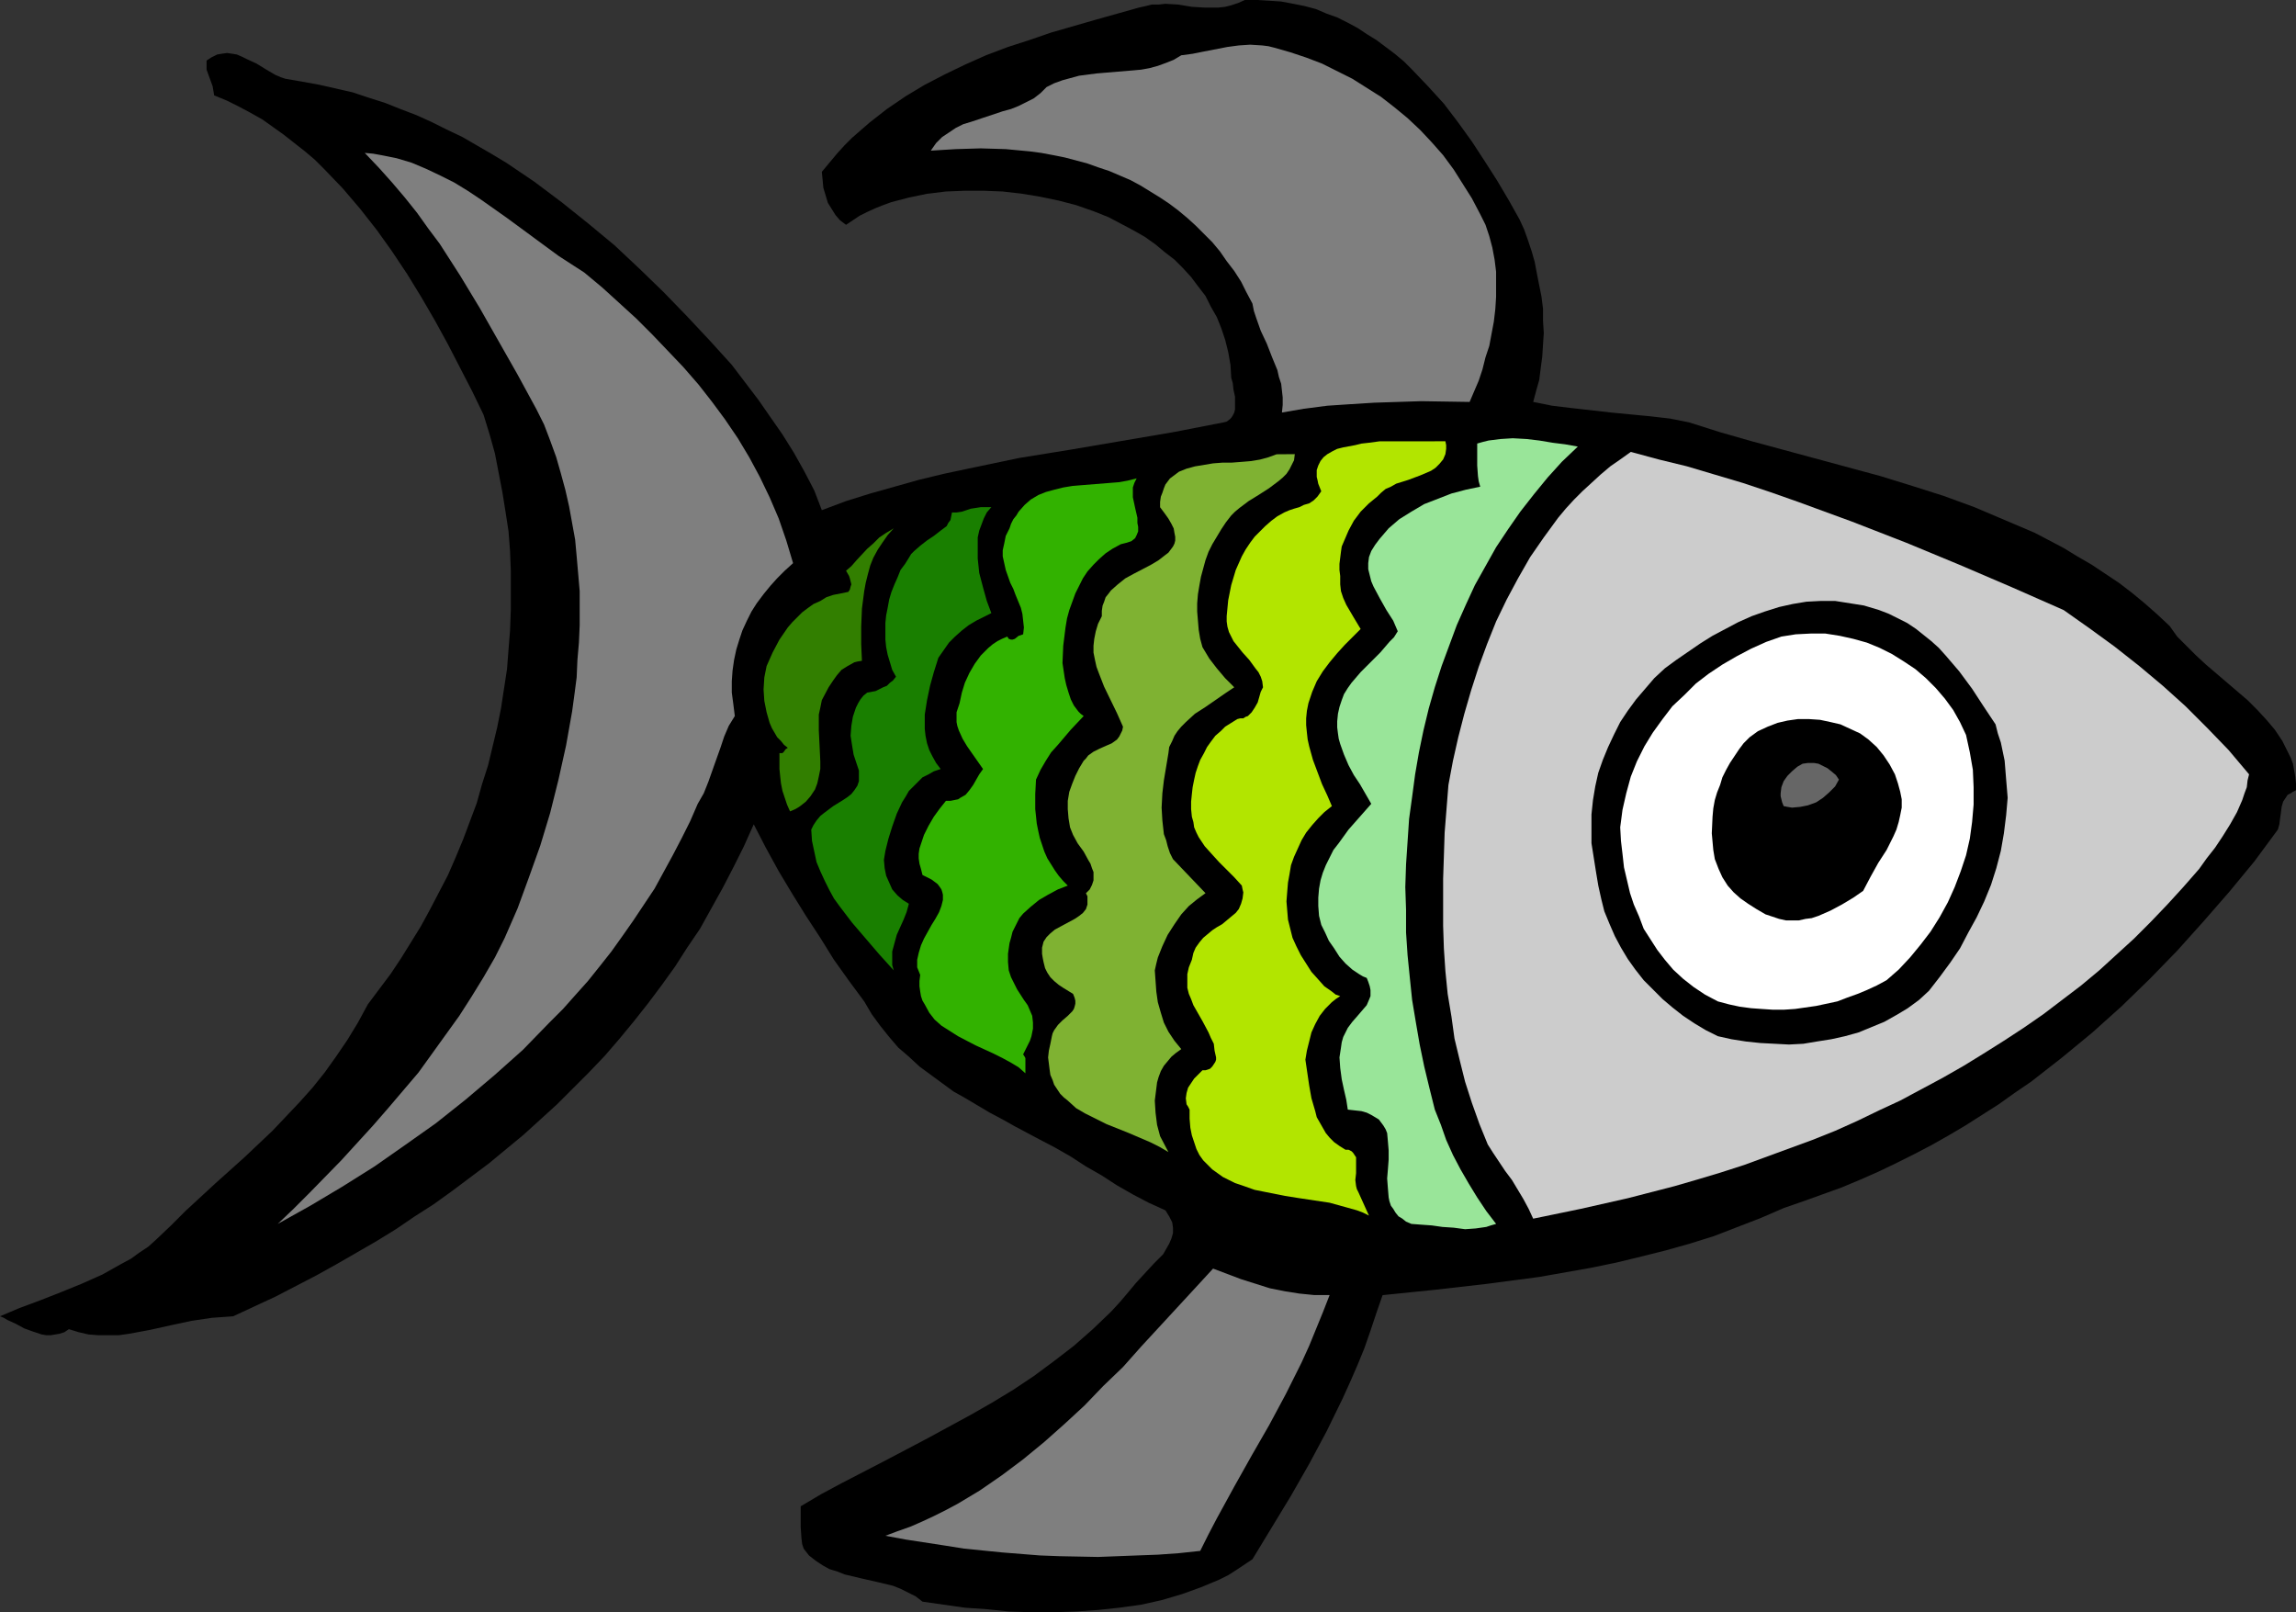 <?xml version="1.0" encoding="UTF-8" standalone="no"?>
<svg
   version="1.0"
   width="129.724mm"
   height="91.079mm"
   id="svg15"
   sodipodi:docname="Fish 064.wmf"
   xmlns:inkscape="http://www.inkscape.org/namespaces/inkscape"
   xmlns:sodipodi="http://sodipodi.sourceforge.net/DTD/sodipodi-0.dtd"
   xmlns="http://www.w3.org/2000/svg"
   xmlns:svg="http://www.w3.org/2000/svg">
  <rect width="100%" height="100%" fill="#333333" stroke="none"/>
  <sodipodi:namedview
     id="namedview15"
     pagecolor="#ffffff"
     bordercolor="#000000"
     borderopacity="0.25"
     inkscape:showpageshadow="2"
     inkscape:pageopacity="0.0"
     inkscape:pagecheckerboard="0"
     inkscape:deskcolor="#d1d1d1"
     inkscape:document-units="mm" />
  <defs
     id="defs1">
    <pattern
       id="WMFhbasepattern"
       patternUnits="userSpaceOnUse"
       width="6"
       height="6"
       x="0"
       y="0" />
  </defs>
  <path
     style="fill:#000000;fill-opacity:1;fill-rule:evenodd;stroke:none"
     d="m 324.492,46.868 0.97,2.101 0.808,2.263 0.808,2.424 0.646,2.263 0.485,2.586 0.485,2.424 0.485,2.424 0.323,2.586 v 2.586 l 0.162,2.586 -0.162,2.424 -0.162,2.586 -0.323,2.424 -0.323,2.586 -0.646,2.263 -0.646,2.424 4.04,0.808 4.04,0.485 8.565,0.97 8.403,0.808 4.202,0.485 4.04,0.808 6.626,2.101 6.787,1.939 13.736,3.717 13.736,3.717 6.787,2.101 6.626,2.101 6.626,2.424 6.464,2.747 6.464,2.747 3.07,1.616 3.07,1.616 2.909,1.778 3.07,1.778 2.909,1.939 2.909,1.939 2.747,2.101 2.747,2.263 2.747,2.424 2.586,2.424 1.616,2.263 1.939,1.939 2.101,2.101 2.101,1.939 8.888,7.596 2.101,2.101 1.939,2.101 1.778,2.101 1.616,2.424 1.131,2.263 0.646,1.293 0.485,1.293 0.485,2.747 0.162,1.455 v 1.455 l -0.646,0.323 -0.485,0.323 -0.646,0.323 -0.323,0.485 -0.646,0.97 -0.323,1.131 -0.162,1.293 -0.162,1.131 -0.162,1.293 -0.323,1.131 -5.01,6.788 -5.333,6.465 -5.494,6.303 -5.656,6.303 -5.818,5.98 -5.979,5.818 -6.302,5.656 -6.464,5.333 -6.626,5.172 -3.555,2.424 -3.394,2.424 -7.11,4.525 -3.555,2.101 -3.717,2.101 -3.717,1.939 -3.878,1.939 -3.717,1.778 -4.04,1.778 -3.878,1.616 -4.04,1.455 -4.04,1.455 -4.202,1.455 -4.848,2.101 -5.01,1.939 -5.01,1.939 -5.171,1.616 -5.171,1.455 -5.171,1.293 -5.333,1.293 -5.494,1.131 -5.494,0.97 -5.494,0.97 -10.989,1.455 -11.312,1.293 -11.15,1.131 -1.293,3.717 -1.293,3.879 -1.293,3.717 -1.454,3.555 -1.616,3.717 -1.616,3.555 -3.394,6.949 -3.717,6.949 -3.878,6.788 -8.242,13.575 -3.394,2.263 -1.778,1.131 -1.939,0.97 -1.939,0.808 -1.939,0.808 -4.04,1.455 -4.363,1.293 -4.363,0.97 -4.686,0.646 -4.525,0.485 -4.686,0.323 -4.848,0.162 h -4.686 l -4.848,-0.162 -4.686,-0.485 -4.686,-0.323 -4.525,-0.646 -4.525,-0.646 -1.454,-1.131 -1.616,-0.808 -1.616,-0.808 -1.616,-0.646 -3.394,-0.808 -3.555,-0.808 -3.394,-0.808 -1.616,-0.646 -1.616,-0.485 -1.454,-0.808 -1.454,-0.97 -1.454,-1.131 -1.131,-1.455 -0.323,-0.97 -0.162,-1.293 -0.162,-2.424 v -2.424 -1.939 l 4.363,-2.586 4.525,-2.424 9.05,-4.687 9.211,-4.848 9.211,-5.01 4.525,-2.586 4.525,-2.747 4.363,-2.909 4.363,-3.232 4.202,-3.232 4.04,-3.555 3.878,-3.717 1.939,-2.101 1.778,-2.101 0.808,-0.97 0.808,-0.97 1.939,-2.101 1.939,-2.101 1.939,-1.939 0.646,-1.131 0.646,-1.131 0.485,-1.131 0.323,-1.131 v -1.131 l -0.162,-1.131 -0.646,-1.293 -0.808,-1.293 -3.555,-1.616 -3.394,-1.778 -3.394,-1.939 -3.232,-2.101 -3.394,-1.939 -3.232,-2.101 -3.394,-1.939 -3.394,-1.778 -5.171,-2.747 -2.586,-1.455 -2.747,-1.455 -5.171,-3.071 -2.586,-1.455 -2.424,-1.778 -2.424,-1.778 -2.424,-1.778 -2.262,-2.101 -2.262,-1.939 -1.939,-2.263 -1.939,-2.424 -1.778,-2.424 -1.616,-2.747 -3.232,-4.364 -3.232,-4.525 -2.909,-4.687 -3.07,-4.687 -2.909,-4.687 -2.909,-4.848 -2.747,-5.01 -2.586,-5.01 -2.101,4.687 -2.262,4.525 -2.262,4.364 -2.424,4.364 -2.424,4.364 -2.747,4.04 -2.586,4.04 -2.909,4.04 -2.909,3.879 -3.07,3.879 -3.07,3.717 -3.07,3.555 -3.394,3.555 -3.394,3.394 -3.394,3.394 -3.555,3.232 -3.555,3.232 -3.717,3.071 -3.717,3.071 -3.878,2.909 -3.878,2.909 -4.04,2.909 -4.04,2.586 -4.04,2.747 -4.202,2.586 -4.202,2.424 -4.202,2.424 -4.363,2.424 -8.726,4.525 -9.05,4.202 -2.262,0.162 -2.262,0.162 -4.363,0.646 -4.525,0.97 -4.363,0.97 -4.363,0.808 -2.262,0.323 h -2.101 -2.262 l -2.101,-0.162 -2.101,-0.485 -2.101,-0.646 -0.97,0.646 -0.97,0.323 -0.97,0.162 -0.97,0.162 H 9.858 L 8.888,284.923 6.949,284.276 5.171,283.63 3.394,282.66 1.616,281.852 0.808,281.367 0,281.044 l 4.202,-1.778 4.363,-1.616 4.525,-1.778 4.363,-1.778 4.363,-1.939 4.04,-2.263 2.101,-1.131 1.778,-1.293 1.939,-1.293 1.616,-1.455 3.232,-3.071 3.07,-3.071 6.302,-5.818 6.302,-5.656 5.979,-5.656 2.909,-3.071 2.909,-3.071 2.747,-3.071 2.586,-3.232 2.424,-3.394 2.424,-3.555 2.262,-3.717 2.101,-3.879 2.424,-3.232 2.424,-3.232 2.262,-3.394 2.101,-3.394 2.101,-3.394 1.939,-3.555 1.939,-3.717 1.939,-3.717 1.616,-3.717 1.616,-3.879 1.454,-3.879 1.454,-3.879 1.131,-4.04 1.293,-4.04 0.97,-4.04 0.97,-4.04 0.808,-4.04 0.646,-4.202 0.646,-4.202 0.323,-4.202 0.323,-4.04 0.162,-4.364 v -4.202 -4.202 l -0.162,-4.202 -0.323,-4.202 -0.646,-4.202 -0.646,-4.04 -0.808,-4.202 -0.808,-4.202 -1.131,-4.04 -1.293,-4.202 -2.424,-5.01 L 98.253,78.544 95.667,73.534 92.92,68.524 90.011,63.514 86.941,58.504 83.709,53.655 80.477,49.13 76.922,44.605 73.205,40.241 69.326,36.201 67.226,34.1 65.125,32.322 62.862,30.545 60.6,28.767 58.338,27.151 56.075,25.535 53.49,24.08 51.066,22.787 48.48,21.494 45.733,20.363 45.571,19.393 45.41,18.424 44.763,16.646 44.117,14.868 V 14.06 12.929 l 0.97,-0.646 1.293,-0.646 0.97,-0.162 1.131,-0.162 1.131,0.162 0.97,0.162 1.131,0.485 0.97,0.485 2.101,0.97 2.101,1.293 1.939,1.131 1.131,0.485 0.97,0.323 3.717,0.646 3.555,0.646 3.555,0.808 3.555,0.808 3.394,1.131 3.555,1.131 3.232,1.293 3.394,1.293 3.232,1.455 3.232,1.616 3.394,1.616 3.07,1.778 3.07,1.778 3.232,1.939 5.979,4.04 5.818,4.364 5.656,4.525 5.656,4.687 5.333,5.01 5.171,5.01 5.01,5.172 4.848,5.172 4.686,5.172 5.656,7.434 2.586,3.717 2.586,3.717 2.424,3.879 2.262,4.04 2.101,4.04 1.616,4.202 5.171,-1.939 5.171,-1.616 5.171,-1.455 5.171,-1.455 5.333,-1.293 5.333,-1.131 10.827,-2.263 10.989,-1.778 21.816,-3.717 10.827,-2.101 0.646,-0.162 0.646,-0.485 0.323,-0.323 0.323,-0.485 0.323,-0.646 0.162,-0.646 v -1.293 -1.455 l -0.323,-1.455 -0.162,-1.455 -0.323,-1.131 -0.162,-2.747 -0.485,-2.747 -0.646,-2.586 -0.808,-2.424 -0.97,-2.424 -1.293,-2.263 -1.131,-2.263 -1.616,-2.101 -1.454,-1.939 -1.778,-1.939 -1.778,-1.778 -2.101,-1.616 -1.939,-1.616 -2.262,-1.616 -2.262,-1.293 -2.424,-1.293 -3.07,-1.616 -3.232,-1.293 -3.717,-1.293 -3.717,-0.97 -3.878,-0.808 -3.878,-0.646 -4.202,-0.485 -4.04,-0.162 h -4.04 l -4.04,0.162 -4.04,0.485 -3.878,0.808 -3.717,0.97 -1.778,0.646 -1.616,0.646 -1.778,0.808 -1.616,0.808 -1.454,0.97 -1.454,0.97 -1.293,-0.97 -0.97,-1.131 -0.808,-1.293 -0.808,-1.293 -0.485,-1.616 -0.485,-1.616 -0.162,-1.778 -0.162,-1.616 1.616,-1.939 1.616,-1.939 1.616,-1.778 1.616,-1.616 3.717,-3.232 3.717,-2.909 4.04,-2.747 4.04,-2.424 4.363,-2.263 4.363,-2.101 4.363,-1.939 4.686,-1.778 4.525,-1.455 4.686,-1.616 9.534,-2.747 9.211,-2.586 1.454,-0.323 1.293,-0.323 h 1.454 l 1.454,-0.162 2.747,0.162 2.909,0.485 2.747,0.162 h 2.909 L 261.63,1.455 262.923,1.131 264.377,0.646 265.832,0 h 2.747 l 2.586,0.162 2.424,0.162 2.586,0.485 2.424,0.485 2.424,0.646 2.262,0.97 2.262,0.808 2.262,1.131 2.101,1.131 1.939,1.293 2.101,1.293 1.939,1.455 1.939,1.455 1.939,1.616 1.778,1.778 3.394,3.555 3.394,3.717 3.07,4.04 2.909,4.04 2.747,4.202 2.586,4.04 2.586,4.364 z"
     id="path1" />
  <path
     style="fill:#7f7f7f;fill-opacity:1;fill-rule:evenodd;stroke:none"
     d="m 316.089,45.736 1.131,2.263 0.808,2.424 0.646,2.424 0.485,2.586 0.323,2.586 v 2.586 2.747 l -0.162,2.586 -0.323,2.747 -0.485,2.586 -0.485,2.586 -0.808,2.424 -0.646,2.586 -0.808,2.424 -0.97,2.263 -0.97,2.263 -10.342,-0.162 -10.019,0.323 -5.171,0.323 -4.848,0.323 -5.01,0.646 -4.686,0.808 0.162,-1.616 v -1.616 l -0.162,-1.455 -0.162,-1.455 -0.485,-1.455 -0.323,-1.455 -1.131,-2.747 -1.131,-2.909 -1.293,-2.747 -0.97,-2.747 -0.485,-1.455 -0.323,-1.616 -1.293,-2.424 -1.131,-2.263 -1.454,-2.263 -1.616,-2.101 -1.454,-2.101 -1.616,-1.939 -1.778,-1.778 -1.778,-1.778 -1.778,-1.616 -1.939,-1.616 -1.939,-1.455 -1.939,-1.293 -2.101,-1.293 -2.101,-1.293 -2.101,-1.131 -2.262,-0.97 -2.262,-0.97 -2.424,-0.808 -2.262,-0.808 -2.424,-0.646 -2.424,-0.646 -2.424,-0.485 -2.586,-0.485 -2.424,-0.323 -5.171,-0.485 -5.333,-0.162 -5.333,0.162 -5.333,0.323 1.131,-1.616 1.293,-1.293 1.454,-0.97 1.454,-0.97 1.616,-0.808 1.616,-0.485 3.394,-1.131 3.394,-1.131 1.778,-0.485 1.616,-0.646 1.616,-0.808 1.616,-0.808 1.454,-1.131 1.293,-1.293 1.616,-0.808 1.778,-0.646 1.778,-0.485 1.778,-0.485 3.717,-0.485 3.878,-0.323 3.878,-0.323 1.778,-0.162 1.778,-0.323 1.778,-0.485 1.778,-0.646 1.616,-0.646 1.616,-0.97 2.424,-0.323 2.424,-0.485 5.01,-0.97 2.424,-0.323 2.424,-0.162 2.586,0.162 1.293,0.162 1.293,0.323 3.394,0.97 3.394,1.131 3.394,1.293 3.232,1.616 3.232,1.616 3.07,1.939 3.07,1.939 2.909,2.263 2.747,2.263 2.747,2.586 2.424,2.586 2.424,2.747 2.262,3.071 1.939,3.071 1.939,3.071 z"
     id="path2" />
  <path
     style="fill:#7f7f7f;fill-opacity:1;fill-rule:evenodd;stroke:none"
     d="m 124.755,58.18 3.878,3.232 3.555,3.232 3.717,3.394 3.394,3.394 3.394,3.555 3.232,3.394 3.232,3.717 2.909,3.717 2.747,3.717 2.747,4.04 2.424,4.04 2.262,4.202 2.101,4.364 1.939,4.525 1.616,4.687 1.454,4.848 -1.778,1.616 -1.616,1.616 -1.454,1.616 -1.454,1.778 -1.454,1.939 -1.131,1.778 -0.97,1.939 -0.97,2.101 -0.646,1.939 -0.646,2.101 -0.485,2.263 -0.323,2.263 -0.162,2.263 v 2.424 l 0.323,2.424 0.323,2.586 -1.293,2.101 -0.97,2.263 -0.808,2.424 -0.808,2.263 -1.778,5.01 -0.97,2.424 -1.293,2.263 -1.616,3.717 -1.778,3.555 -1.939,3.717 -1.939,3.555 -1.939,3.555 -2.262,3.394 -2.262,3.394 -2.262,3.232 -2.424,3.394 -2.424,3.071 -2.586,3.232 -2.747,3.071 -2.586,2.909 -2.909,2.909 -5.656,5.818 -5.979,5.333 -6.302,5.333 -6.302,5.01 -6.626,4.687 -6.464,4.525 -6.949,4.364 -6.787,4.04 -6.949,3.879 3.394,-3.232 3.394,-3.394 6.787,-6.949 3.394,-3.717 3.394,-3.717 3.232,-3.717 6.464,-7.596 2.909,-4.04 2.909,-4.04 2.909,-4.04 2.586,-4.04 2.586,-4.202 2.424,-4.202 2.101,-4.202 2.747,-6.303 2.424,-6.626 2.424,-6.788 2.101,-6.949 1.778,-7.111 1.616,-7.273 1.293,-7.273 0.485,-3.555 0.485,-3.717 0.162,-3.717 0.323,-3.717 0.162,-3.717 v -3.717 -3.555 l -0.323,-3.717 -0.323,-3.717 -0.323,-3.555 -0.646,-3.555 -0.646,-3.555 -0.808,-3.555 -0.97,-3.555 -0.97,-3.394 -1.293,-3.555 -1.293,-3.394 -1.616,-3.232 -4.04,-7.434 -4.04,-7.111 -4.04,-7.111 -4.202,-6.949 -4.363,-6.788 -2.424,-3.232 -2.424,-3.394 -2.586,-3.232 -2.747,-3.232 -2.747,-3.071 -3.07,-3.232 1.778,0.162 1.778,0.323 3.232,0.646 3.232,0.97 3.07,1.293 3.07,1.455 2.909,1.455 2.909,1.778 2.909,1.939 5.494,3.879 5.494,4.04 5.494,4.04 2.747,1.778 z"
     id="path3" />
  <path
     style="fill:#99e599;fill-opacity:1;fill-rule:evenodd;stroke:none"
     d="m 336.936,95.351 -3.394,3.232 -3.07,3.394 -2.909,3.555 -2.909,3.717 -2.586,3.717 -2.586,3.879 -2.262,4.04 -2.262,4.04 -1.939,4.202 -1.939,4.364 -1.616,4.364 -1.616,4.364 -1.454,4.525 -1.293,4.525 -1.131,4.687 -0.97,4.687 -0.808,4.687 -0.646,4.848 -0.646,4.687 -0.323,4.848 -0.323,4.848 -0.162,4.848 0.162,4.848 v 4.848 l 0.323,4.848 0.485,4.848 0.485,4.687 0.808,4.848 0.808,4.687 0.97,4.687 1.131,4.687 1.131,4.525 1.293,3.232 1.131,3.232 1.454,3.232 1.616,3.071 1.778,3.071 1.778,2.909 1.939,2.909 2.101,2.747 -1.131,0.323 -0.97,0.323 -1.131,0.162 -1.131,0.162 -2.262,0.162 -2.424,-0.323 -2.424,-0.162 -2.262,-0.323 -2.262,-0.162 -2.101,-0.162 -1.131,-0.485 -0.808,-0.646 -0.808,-0.485 -0.646,-0.808 -0.485,-0.808 -0.485,-0.646 -0.323,-0.97 -0.162,-0.808 -0.162,-1.939 -0.162,-2.101 0.162,-1.939 0.162,-2.101 v -1.939 l -0.162,-1.939 -0.162,-1.778 -0.323,-0.808 -0.485,-0.808 -0.485,-0.646 -0.485,-0.646 -0.808,-0.485 -0.808,-0.485 -0.97,-0.485 -1.131,-0.323 -1.454,-0.162 -1.454,-0.162 -0.323,-2.101 -0.485,-2.101 -0.485,-2.263 -0.323,-2.424 -0.162,-2.263 0.323,-2.101 0.162,-1.131 0.323,-1.131 0.485,-0.97 0.485,-0.97 0.97,-1.293 1.131,-1.293 0.97,-1.131 0.97,-1.131 0.485,-1.131 0.323,-0.808 v -0.646 -0.646 l -0.162,-0.808 -0.323,-0.97 -0.323,-0.808 -0.808,-0.323 -0.808,-0.485 -1.454,-0.97 -1.454,-1.293 -1.293,-1.455 -1.131,-1.778 -1.131,-1.616 -0.808,-1.778 -0.808,-1.616 -0.485,-1.939 -0.162,-2.101 v -1.778 l 0.162,-1.939 0.323,-1.778 0.485,-1.616 0.646,-1.616 0.808,-1.616 0.808,-1.616 1.131,-1.455 2.101,-2.909 2.424,-2.747 2.424,-2.747 -2.424,-4.202 -1.293,-1.939 -1.131,-2.101 -0.97,-2.263 -0.808,-2.263 -0.323,-1.131 -0.162,-1.131 -0.162,-1.293 v -1.293 l 0.162,-1.616 0.323,-1.455 0.485,-1.455 0.485,-1.293 0.808,-1.293 0.808,-1.131 1.939,-2.263 2.101,-2.101 2.101,-2.101 1.939,-2.263 0.97,-0.97 0.808,-1.293 -0.485,-1.131 -0.485,-1.131 -1.454,-2.263 -1.454,-2.586 -1.293,-2.424 -0.485,-1.131 -0.323,-1.293 -0.323,-1.293 v -1.293 l 0.162,-1.293 0.485,-1.293 0.808,-1.293 0.97,-1.293 0.97,-1.131 0.97,-1.131 1.131,-0.97 1.131,-0.97 2.586,-1.616 2.747,-1.616 2.909,-1.131 2.909,-1.131 3.07,-0.808 3.07,-0.646 -0.323,-1.131 -0.162,-1.131 -0.162,-2.263 v -4.687 l 1.131,-0.323 1.293,-0.323 1.293,-0.162 1.293,-0.162 2.586,-0.162 2.909,0.162 2.747,0.323 2.909,0.485 2.586,0.323 z"
     id="path4" />
  <path
     style="fill:#b2e500;fill-opacity:1;fill-rule:evenodd;stroke:none"
     d="m 308.656,94.22 0.162,0.808 v 0.808 l -0.162,1.131 -0.485,1.131 -0.808,0.97 -0.808,0.808 -0.97,0.646 -1.131,0.485 -1.131,0.485 -2.586,0.97 -2.586,0.808 -1.131,0.646 -1.131,0.485 -0.97,0.808 -0.808,0.808 -1.778,1.455 -1.778,1.778 -1.454,1.939 -1.131,2.101 -0.97,2.263 -0.485,1.131 -0.162,1.131 -0.162,1.293 -0.162,1.293 v 1.293 l 0.162,1.293 v 1.778 l 0.162,1.455 0.485,1.455 0.646,1.455 1.616,2.747 1.454,2.424 -3.394,3.394 -1.616,1.778 -1.616,1.939 -1.454,1.939 -1.293,2.101 -0.97,2.263 -0.808,2.424 -0.323,1.616 -0.162,1.616 v 1.455 l 0.162,1.616 0.162,1.455 0.323,1.455 0.808,2.909 0.97,2.586 0.97,2.586 1.131,2.424 0.485,1.131 0.485,1.131 -1.616,1.293 -1.293,1.293 -1.293,1.455 -1.293,1.616 -0.97,1.616 -0.808,1.778 -0.808,1.778 -0.646,1.778 -0.323,1.939 -0.323,1.778 -0.162,1.939 -0.162,2.101 0.162,1.939 0.162,1.939 0.485,1.939 0.485,1.939 0.808,1.778 0.97,1.939 1.131,1.778 1.131,1.778 1.454,1.616 1.293,1.455 1.616,1.131 0.808,0.646 0.97,0.323 -0.97,0.646 -0.808,0.646 -1.454,1.455 -1.131,1.455 -0.97,1.778 -0.808,1.778 -0.485,1.939 -0.485,1.939 -0.323,1.939 0.808,5.495 0.485,2.747 0.808,2.747 0.323,1.293 0.646,1.131 0.646,1.131 0.646,1.131 0.808,0.97 0.97,0.97 1.131,0.808 1.293,0.808 h 0.646 l 0.646,0.323 0.323,0.323 0.323,0.485 0.323,0.485 v 0.646 1.293 1.455 l -0.162,1.455 0.162,1.293 0.162,0.646 0.323,0.646 2.262,5.01 -1.293,-0.646 -1.293,-0.485 -2.909,-0.808 -2.909,-0.808 -3.232,-0.485 -3.232,-0.485 -3.07,-0.485 -3.232,-0.646 -3.232,-0.646 -2.747,-0.97 -1.454,-0.485 -1.293,-0.646 -1.293,-0.646 -1.131,-0.808 -1.131,-0.808 -0.97,-0.97 -0.97,-0.97 -0.808,-1.131 -0.646,-1.293 -0.485,-1.455 -0.485,-1.455 -0.323,-1.616 -0.162,-1.939 v -1.939 l -0.323,-0.646 -0.323,-0.485 -0.162,-1.293 0.162,-1.131 0.323,-1.131 0.646,-0.97 0.646,-0.97 0.97,-0.97 0.808,-0.808 h 0.646 l 0.485,-0.162 0.485,-0.162 0.485,-0.485 0.323,-0.485 0.323,-0.485 0.162,-0.485 v -0.485 l -0.323,-1.455 -0.162,-1.455 -0.646,-1.293 -0.485,-1.131 -1.293,-2.424 -0.646,-1.131 -0.646,-1.131 -0.646,-1.131 -0.485,-1.293 -0.485,-1.131 -0.323,-1.293 v -1.455 -1.455 l 0.323,-1.455 0.646,-1.616 0.323,-1.455 0.485,-1.131 0.808,-1.131 0.808,-0.97 0.97,-0.808 0.97,-0.808 0.97,-0.646 1.131,-0.646 1.939,-1.616 0.97,-0.808 0.646,-0.808 0.485,-1.131 0.323,-1.131 0.162,-1.293 -0.162,-0.646 -0.162,-0.808 -1.616,-1.778 -1.616,-1.616 -1.616,-1.616 -1.616,-1.778 -1.454,-1.616 -1.293,-1.939 -0.485,-0.97 -0.485,-1.131 -0.162,-1.131 -0.323,-1.131 -0.162,-1.616 v -1.616 l 0.162,-1.616 0.162,-1.455 0.323,-1.616 0.323,-1.455 0.485,-1.455 0.485,-1.293 0.808,-1.455 0.646,-1.293 0.808,-1.131 0.97,-1.293 1.131,-0.97 0.97,-0.97 1.293,-0.808 1.293,-0.808 0.646,-0.162 h 0.646 l 0.485,-0.323 0.485,-0.162 0.808,-0.808 0.646,-0.97 0.646,-1.131 0.323,-1.131 0.323,-1.131 0.485,-0.97 -0.162,-1.293 -0.323,-0.97 -0.485,-0.97 -0.646,-0.808 -1.293,-1.778 -1.454,-1.616 -1.293,-1.616 -0.646,-0.808 -0.485,-0.97 -0.485,-0.97 -0.323,-1.131 -0.162,-1.131 v -1.131 l 0.323,-3.394 0.646,-3.232 0.485,-1.616 0.485,-1.616 0.646,-1.455 0.646,-1.455 0.808,-1.455 0.97,-1.455 0.97,-1.293 1.131,-1.131 1.131,-1.131 1.293,-1.131 1.293,-0.97 1.454,-0.808 1.131,-0.485 0.97,-0.323 1.131,-0.323 0.97,-0.485 1.131,-0.323 0.97,-0.646 0.808,-0.808 0.808,-1.131 -0.323,-0.808 -0.323,-0.808 -0.162,-0.808 -0.162,-0.646 v -1.455 l 0.323,-0.97 0.485,-0.97 0.646,-0.808 0.808,-0.646 1.131,-0.646 0.97,-0.485 1.293,-0.323 2.586,-0.485 1.293,-0.323 1.454,-0.162 2.424,-0.323 z"
     id="path5" />
  <path
     style="fill:#cccccc;fill-opacity:1;fill-rule:evenodd;stroke:none"
     d="m 440.683,130.26 5.494,3.879 5.333,3.879 5.333,4.202 5.01,4.202 4.848,4.364 4.686,4.687 4.525,4.687 4.363,5.172 -0.323,1.293 -0.162,1.455 -0.485,1.293 -0.485,1.455 -1.131,2.586 -1.454,2.586 -1.616,2.586 -1.616,2.424 -1.778,2.263 -1.616,2.263 -3.394,3.879 -3.394,3.717 -3.555,3.717 -3.555,3.555 -3.717,3.394 -3.717,3.394 -3.878,3.232 -4.04,3.071 -4.04,3.071 -4.202,2.909 -4.202,2.747 -4.363,2.747 -4.202,2.586 -4.525,2.586 -9.05,4.848 -4.525,2.101 -4.686,2.263 -4.686,2.101 -4.848,1.939 -4.848,1.778 -4.848,1.778 -4.848,1.778 -5.01,1.616 -4.848,1.455 -5.01,1.455 -5.01,1.293 -5.01,1.293 -10.019,2.263 -10.181,2.101 -0.97,-2.101 -1.131,-2.101 -2.424,-4.04 -1.454,-1.939 -2.586,-3.879 -1.131,-1.778 -1.778,-4.364 -1.616,-4.525 -1.454,-4.525 -1.131,-4.525 -1.131,-4.687 -0.646,-4.687 -0.808,-4.848 -0.485,-4.848 -0.323,-4.848 -0.162,-4.848 v -5.01 -5.01 l 0.162,-4.848 0.162,-5.01 0.808,-10.182 0.97,-5.172 1.131,-5.01 1.293,-5.01 1.454,-5.01 1.616,-5.01 1.778,-4.848 1.939,-4.848 2.262,-4.687 2.424,-4.525 2.586,-4.525 2.909,-4.202 3.07,-4.202 1.616,-1.939 1.778,-1.939 1.778,-1.778 1.939,-1.778 1.939,-1.778 2.101,-1.778 2.101,-1.455 2.262,-1.616 5.979,1.616 5.979,1.455 5.979,1.778 5.979,1.778 5.818,1.939 5.979,2.101 11.474,4.202 11.635,4.525 11.312,4.687 11.312,4.848 z"
     id="path6" />
  <path
     style="fill:#7fb232;fill-opacity:1;fill-rule:evenodd;stroke:none"
     d="m 276.497,96.967 -0.162,1.293 -0.485,0.97 -0.485,0.97 -0.646,0.97 -0.808,0.808 -0.97,0.808 -1.939,1.455 -2.262,1.455 -2.101,1.293 -1.939,1.455 -0.97,0.808 -0.808,0.808 -1.131,1.455 -0.97,1.455 -0.97,1.616 -0.97,1.616 -0.808,1.616 -0.646,1.778 -0.485,1.778 -0.485,1.778 -0.323,1.778 -0.323,1.939 -0.162,1.939 v 1.778 l 0.162,1.939 0.162,1.939 0.323,1.939 0.485,1.778 1.454,2.424 1.616,2.101 1.778,2.101 1.939,1.939 -1.939,1.293 -2.101,1.455 -2.101,1.455 -2.262,1.455 -1.939,1.778 -0.97,0.97 -0.808,0.97 -0.646,0.97 -0.485,1.131 -0.646,1.293 -0.162,1.293 -0.97,5.818 -0.323,2.747 -0.162,3.071 0.162,2.747 0.323,2.909 0.485,1.293 0.323,1.293 0.485,1.455 0.646,1.293 6.949,7.273 -1.778,1.293 -1.778,1.455 -1.616,1.778 -1.454,2.101 -1.454,2.263 -1.131,2.424 -0.97,2.424 -0.323,1.293 -0.323,1.455 0.162,2.263 0.162,2.263 0.323,2.263 0.646,2.263 0.646,2.101 0.97,1.939 1.293,1.939 1.454,1.778 -1.131,0.808 -0.97,0.808 -0.808,0.97 -0.808,0.97 -0.646,1.131 -0.485,1.293 -0.323,1.131 -0.162,1.293 -0.162,1.293 -0.162,1.293 0.162,2.586 0.323,2.586 0.646,2.424 1.778,3.394 -1.939,-1.131 -1.939,-0.97 -2.262,-0.97 -2.262,-0.97 -4.848,-1.939 -2.262,-1.131 -2.262,-1.131 -1.939,-1.131 -1.778,-1.616 -0.808,-0.646 -0.808,-0.808 -0.646,-0.97 -0.646,-0.97 -0.323,-0.97 -0.485,-1.131 -0.162,-1.131 -0.162,-1.293 -0.162,-1.293 0.162,-1.455 0.323,-1.455 0.323,-1.616 0.162,-0.646 0.323,-0.646 0.808,-1.131 0.97,-0.97 1.131,-0.97 0.97,-0.97 0.323,-0.485 0.162,-0.485 0.162,-0.646 v -0.646 l -0.162,-0.646 -0.323,-0.808 -2.101,-1.293 -0.97,-0.646 -0.97,-0.808 -0.808,-0.808 -0.646,-0.97 -0.485,-0.97 -0.323,-1.293 -0.162,-0.808 -0.162,-0.97 v -0.646 -0.646 l 0.162,-0.646 0.162,-0.646 0.646,-0.97 0.808,-0.808 0.97,-0.808 2.101,-1.131 2.101,-1.131 0.97,-0.646 0.808,-0.646 0.646,-0.808 0.323,-0.97 v -0.485 -0.485 -0.808 l -0.323,-0.646 0.808,-0.808 0.485,-0.97 0.323,-0.97 v -0.808 -0.97 l -0.323,-0.808 -0.323,-0.97 -0.485,-0.808 -0.97,-1.778 -1.293,-1.778 -0.97,-1.778 -0.323,-0.808 -0.323,-0.808 -0.323,-1.939 -0.162,-1.939 v -1.778 l 0.323,-1.939 0.646,-1.778 0.646,-1.616 0.808,-1.616 0.97,-1.616 0.485,-0.485 0.485,-0.646 1.131,-0.808 1.293,-0.646 1.454,-0.646 1.131,-0.485 1.131,-0.808 0.485,-0.646 0.323,-0.646 0.323,-0.646 0.162,-0.808 -1.293,-2.909 -2.747,-5.656 -1.131,-2.909 -0.485,-1.293 -0.323,-1.455 -0.323,-1.616 v -1.455 l 0.162,-1.455 0.323,-1.616 0.485,-1.616 0.808,-1.616 v -1.131 l 0.162,-1.131 0.323,-0.808 0.323,-0.97 0.646,-0.808 0.485,-0.646 1.454,-1.293 1.616,-1.293 1.778,-0.97 3.717,-1.939 1.616,-0.97 1.454,-1.131 0.646,-0.485 0.485,-0.646 0.485,-0.646 0.323,-0.646 0.162,-0.646 v -0.808 l -0.162,-0.808 -0.162,-0.97 -0.485,-0.97 -0.646,-1.131 -0.808,-1.131 -0.97,-1.293 v -1.131 l 0.162,-1.131 0.323,-0.808 0.323,-0.97 0.323,-0.808 0.485,-0.646 0.485,-0.646 0.646,-0.485 1.293,-0.97 1.616,-0.646 1.778,-0.485 1.939,-0.323 1.939,-0.323 2.101,-0.162 h 1.939 l 2.101,-0.162 1.939,-0.162 1.939,-0.323 1.778,-0.485 1.778,-0.646 z"
     id="path7" />
  <path
     style="fill:#32b200;fill-opacity:1;fill-rule:evenodd;stroke:none"
     d="m 242.723,102.139 -0.485,0.97 -0.323,0.97 v 1.131 0.97 l 0.485,2.263 0.485,2.101 v 1.131 l 0.162,0.808 v 0.97 l -0.323,0.808 -0.323,0.646 -0.808,0.646 -0.485,0.162 -0.485,0.162 -0.646,0.162 -0.646,0.162 -1.778,0.97 -1.454,0.97 -1.454,1.293 -1.131,1.131 -1.293,1.455 -0.97,1.455 -0.808,1.616 -0.808,1.616 -0.646,1.778 -0.646,1.778 -0.485,1.778 -0.323,1.939 -0.485,3.879 -0.162,3.717 0.485,3.232 0.323,1.455 0.485,1.616 0.485,1.455 0.646,1.293 0.97,1.293 0.485,0.485 0.646,0.485 -2.747,2.909 -2.747,3.232 -1.454,1.616 -1.131,1.778 -1.131,1.939 -0.97,2.101 -0.162,3.071 v 3.232 l 0.323,3.071 0.323,1.616 0.323,1.455 0.485,1.455 0.485,1.455 0.646,1.455 0.808,1.293 0.808,1.293 0.808,1.131 0.97,1.131 0.97,0.97 -2.101,0.808 -2.101,1.131 -1.939,1.131 -1.778,1.455 -1.616,1.455 -0.808,0.97 -0.485,0.97 -0.485,0.97 -0.485,0.97 -0.323,1.293 -0.323,1.131 -0.162,1.131 -0.162,1.131 v 0.97 0.808 l 0.162,1.778 0.485,1.455 0.646,1.293 0.646,1.293 1.454,2.263 0.808,1.131 0.485,1.131 0.485,1.131 0.162,1.455 v 1.293 l -0.162,0.808 -0.162,0.808 -0.323,0.97 -0.485,0.97 -0.485,0.97 -0.485,0.97 0.323,0.485 0.162,0.323 v 1.131 0.97 1.131 l -1.454,-1.293 -1.616,-0.97 -1.778,-0.97 -1.939,-0.97 -3.878,-1.778 -3.717,-1.939 -1.778,-1.131 -1.778,-1.131 -1.454,-1.293 -1.131,-1.455 -0.97,-1.778 -0.485,-0.808 -0.323,-0.97 -0.162,-0.97 -0.162,-1.131 v -1.131 l 0.162,-1.293 -0.323,-0.808 -0.323,-0.808 v -0.808 -0.808 l 0.323,-1.455 0.485,-1.616 0.646,-1.455 0.808,-1.455 0.808,-1.455 0.808,-1.293 0.808,-1.455 0.485,-1.293 0.323,-1.293 v -1.131 l -0.162,-0.646 -0.162,-0.485 -0.323,-0.485 -0.485,-0.646 -0.646,-0.485 -0.646,-0.485 -0.97,-0.485 -0.97,-0.485 -0.323,-1.293 -0.323,-1.131 -0.162,-1.131 v -0.97 l 0.162,-1.131 0.323,-0.97 0.646,-1.939 0.97,-1.939 1.131,-1.939 1.293,-1.778 1.293,-1.616 h 0.97 l 0.808,-0.162 0.808,-0.162 0.485,-0.323 1.131,-0.646 0.808,-0.97 0.808,-1.131 1.293,-2.263 0.808,-1.131 -1.131,-1.616 -1.131,-1.616 -1.131,-1.616 -0.97,-1.616 -0.808,-1.778 -0.323,-0.97 -0.162,-0.808 v -1.131 -0.97 l 0.323,-0.97 0.323,-0.97 0.485,-2.263 0.646,-2.101 0.97,-2.101 1.131,-1.939 1.293,-1.778 1.616,-1.616 0.97,-0.808 0.97,-0.646 0.97,-0.485 1.131,-0.485 0.323,0.485 0.485,0.162 h 0.323 l 0.485,-0.162 0.808,-0.646 0.485,-0.162 0.485,-0.162 0.162,-1.455 -0.162,-1.455 -0.162,-1.455 -0.323,-1.293 -1.131,-2.747 -0.485,-1.293 -0.646,-1.293 -0.97,-2.747 -0.323,-1.455 -0.323,-1.455 v -1.293 l 0.323,-1.455 0.323,-1.616 0.808,-1.616 0.323,-0.97 0.485,-0.97 0.646,-0.808 0.485,-0.808 1.293,-1.455 1.293,-1.131 1.616,-0.97 1.616,-0.646 1.778,-0.485 1.939,-0.485 1.939,-0.323 1.939,-0.162 4.04,-0.323 4.04,-0.323 1.778,-0.323 z"
     id="path8" />
  <path
     style="fill:#197f00;fill-opacity:1;fill-rule:evenodd;stroke:none"
     d="m 211.696,108.28 -0.97,1.131 -0.646,1.293 -0.485,1.293 -0.485,1.293 -0.323,1.455 v 1.455 1.616 1.455 l 0.323,3.071 0.808,3.071 0.808,2.909 0.97,2.586 -3.232,1.616 -1.616,0.97 -1.454,1.131 -1.454,1.293 -1.293,1.293 -1.131,1.616 -1.131,1.616 -0.97,3.071 -0.808,2.909 -0.646,3.071 -0.485,3.071 v 1.616 1.455 l 0.162,1.455 0.323,1.616 0.485,1.455 0.646,1.293 0.808,1.455 0.97,1.293 -1.454,0.485 -1.131,0.646 -1.293,0.646 -0.97,0.97 -0.97,0.97 -0.97,0.97 -0.646,1.131 -0.808,1.293 -1.131,2.424 -0.97,2.747 -0.808,2.586 -0.646,2.586 -0.323,1.939 0.162,1.778 0.323,1.616 0.646,1.455 0.646,1.455 1.131,1.293 1.131,0.97 1.293,0.808 -0.485,1.778 -0.646,1.616 -1.454,3.232 -0.485,1.778 -0.485,1.778 v 0.97 0.97 0.97 l 0.323,1.131 -3.07,-3.394 -2.909,-3.394 -2.909,-3.394 -2.586,-3.394 -1.293,-1.778 -0.97,-1.778 -0.97,-1.939 -0.97,-2.101 -0.808,-1.939 -0.485,-2.263 -0.485,-2.263 -0.162,-2.424 0.485,-0.97 0.646,-0.97 0.808,-0.97 0.808,-0.646 1.939,-1.455 2.101,-1.293 0.97,-0.646 0.808,-0.646 0.646,-0.808 0.646,-0.97 0.323,-0.97 v -0.97 -1.293 l -0.485,-1.455 -0.646,-1.939 -0.323,-1.939 -0.323,-2.101 0.162,-2.101 0.323,-1.939 0.323,-0.97 0.323,-0.97 0.485,-0.97 0.485,-0.808 0.646,-0.808 0.808,-0.646 1.778,-0.323 1.616,-0.808 0.808,-0.323 0.646,-0.646 0.646,-0.485 0.646,-0.808 -0.808,-1.455 -0.485,-1.616 -0.485,-1.616 -0.323,-1.616 -0.162,-1.616 v -1.778 -1.778 l 0.162,-1.616 0.323,-1.616 0.323,-1.778 0.485,-1.616 0.646,-1.616 0.646,-1.455 0.646,-1.616 0.97,-1.293 0.808,-1.293 0.485,-0.808 0.646,-0.646 1.293,-1.131 1.454,-1.131 1.454,-0.97 1.454,-1.131 1.293,-0.97 0.323,-0.646 0.485,-0.646 0.162,-0.808 0.162,-0.808 h 0.97 l 1.131,-0.162 1.939,-0.646 2.101,-0.323 h 0.97 z"
     id="path9" />
  <path
     style="fill:#327f00;fill-opacity:1;fill-rule:evenodd;stroke:none"
     d="m 190.849,112.805 -1.293,1.455 -1.131,1.616 -0.97,1.455 -0.97,1.778 -0.646,1.616 -0.485,1.778 -0.485,1.939 -0.323,1.778 -0.485,3.717 -0.162,3.879 v 3.717 l 0.162,3.555 -0.97,0.162 -0.646,0.162 -1.454,0.808 -1.293,0.808 -0.97,1.131 -0.808,1.131 -0.97,1.455 -1.454,2.747 -0.323,1.616 -0.323,1.455 v 1.616 1.778 l 0.162,3.232 0.162,3.394 v 1.616 l -0.323,1.616 -0.323,1.455 -0.485,1.293 -0.97,1.455 -0.97,1.131 -0.808,0.646 -0.646,0.485 -0.808,0.485 -1.131,0.485 -0.646,-1.455 -0.485,-1.455 -0.485,-1.455 -0.323,-1.616 -0.162,-1.455 -0.162,-1.616 v -1.778 -1.616 h 0.323 0.323 l 0.323,-0.323 0.323,-0.485 0.485,-0.323 -0.808,-0.646 -0.646,-0.808 -0.808,-0.808 -1.131,-1.939 -0.485,-1.131 -0.646,-2.263 -0.485,-2.424 -0.162,-2.424 0.162,-2.586 0.485,-2.424 1.293,-2.909 1.454,-2.747 1.778,-2.586 0.97,-1.131 1.131,-1.131 0.97,-0.97 1.293,-0.97 1.131,-0.808 1.454,-0.646 1.293,-0.808 1.454,-0.485 1.616,-0.323 1.616,-0.323 0.323,-0.485 0.162,-0.646 0.162,-0.485 -0.162,-0.646 -0.162,-0.646 -0.162,-0.485 -0.646,-1.131 1.131,-0.97 1.131,-1.293 2.262,-2.424 1.293,-1.131 1.293,-1.293 1.454,-0.97 z"
     id="path10" />
  <path
     style="fill:#000000;fill-opacity:1;fill-rule:evenodd;stroke:none"
     d="m 426.139,154.663 0.485,1.939 0.646,1.939 0.808,3.879 0.323,4.04 0.323,3.879 -0.323,3.717 -0.485,3.879 -0.646,3.717 -0.97,3.717 -1.131,3.555 -1.454,3.555 -1.616,3.394 -1.778,3.232 -1.778,3.394 -2.101,3.071 -2.262,3.071 -2.262,2.909 -2.101,1.939 -2.424,1.778 -2.424,1.455 -2.586,1.455 -2.747,1.131 -2.747,1.131 -2.909,0.808 -2.909,0.646 -3.07,0.485 -2.909,0.485 -3.07,0.162 -3.07,-0.162 -3.07,-0.162 -3.07,-0.323 -3.07,-0.485 -2.909,-0.646 -2.586,-1.293 -2.424,-1.455 -2.424,-1.616 -2.262,-1.778 -2.101,-1.778 -1.939,-1.939 -2.101,-2.101 -1.778,-2.263 -1.616,-2.263 -1.454,-2.424 -1.293,-2.424 -1.131,-2.586 -1.131,-2.747 -0.646,-2.586 -0.646,-2.909 -0.485,-2.909 -0.485,-3.071 -0.485,-3.071 v -3.071 -3.071 l 0.323,-3.071 0.485,-2.909 0.646,-2.909 0.97,-2.747 1.131,-2.747 1.293,-2.747 1.293,-2.586 1.616,-2.424 1.778,-2.424 1.939,-2.263 1.939,-2.263 2.262,-2.101 2.424,-1.778 2.586,-1.778 2.586,-1.778 2.586,-1.616 2.747,-1.455 2.747,-1.455 2.909,-1.293 2.747,-0.97 3.07,-0.97 2.909,-0.646 2.909,-0.485 3.07,-0.162 h 3.07 l 3.07,0.485 3.07,0.485 3.232,0.97 2.101,0.808 1.939,0.97 1.939,0.97 1.939,1.293 1.616,1.293 1.616,1.293 1.616,1.455 1.454,1.616 2.909,3.394 2.747,3.717 2.424,3.717 z"
     id="path11" />
  <path
     style="fill:#ffffff;fill-opacity:1;fill-rule:evenodd;stroke:none"
     d="m 419.836,156.926 0.808,3.717 0.646,3.717 0.162,3.717 v 3.717 l -0.323,3.717 -0.485,3.555 -0.808,3.555 -1.131,3.394 -1.293,3.394 -1.454,3.232 -1.778,3.232 -1.939,3.071 -2.101,2.747 -2.262,2.747 -2.424,2.586 -2.586,2.263 -2.101,1.131 -2.101,0.97 -1.939,0.808 -2.262,0.808 -2.101,0.808 -2.262,0.485 -2.262,0.485 -2.262,0.323 -2.262,0.323 -2.424,0.162 h -2.262 l -2.424,-0.162 -2.262,-0.162 -2.424,-0.323 -2.262,-0.485 -2.424,-0.646 -2.747,-1.455 -2.424,-1.616 -2.262,-1.778 -2.101,-1.939 -1.778,-2.101 -1.616,-2.101 -1.454,-2.263 -1.454,-2.263 -0.97,-2.586 -1.131,-2.586 -0.808,-2.424 -0.646,-2.747 -0.646,-2.747 -0.323,-2.909 -0.323,-2.747 -0.162,-2.909 0.485,-3.717 0.808,-3.555 0.97,-3.555 1.293,-3.232 1.616,-3.232 1.778,-2.909 2.101,-2.909 2.101,-2.747 2.586,-2.424 2.424,-2.424 2.747,-2.101 2.909,-1.939 3.07,-1.778 3.07,-1.616 3.232,-1.455 3.232,-1.131 3.07,-0.485 3.232,-0.162 h 3.07 l 3.07,0.485 2.909,0.646 2.909,0.808 2.747,1.131 2.586,1.293 2.586,1.616 2.424,1.616 2.262,1.939 2.101,2.101 1.939,2.263 1.778,2.424 1.454,2.586 z"
     id="path12" />
  <path
     style="fill:#000000;fill-opacity:1;fill-rule:evenodd;stroke:none"
     d="m 404.646,165.329 0.646,1.939 0.485,1.778 0.323,1.616 v 1.778 l -0.323,1.616 -0.323,1.455 -0.485,1.616 -0.646,1.455 -1.454,2.909 -1.778,2.747 -1.616,2.909 -1.616,3.071 -2.101,1.455 -2.424,1.455 -2.424,1.293 -2.586,1.131 -1.454,0.485 -1.293,0.162 -1.454,0.323 h -1.454 -1.293 l -1.454,-0.323 -1.454,-0.485 -1.454,-0.485 -1.939,-1.131 -1.778,-1.131 -1.616,-1.131 -1.454,-1.293 -1.293,-1.455 -1.131,-1.778 -0.808,-1.778 -0.808,-2.101 -0.323,-1.939 -0.162,-1.778 -0.162,-1.778 0.162,-3.555 0.162,-1.778 0.323,-1.778 0.485,-1.616 0.646,-1.616 0.485,-1.616 0.808,-1.616 0.808,-1.455 0.97,-1.455 0.97,-1.455 0.97,-1.293 1.293,-1.293 1.778,-1.293 2.101,-0.97 2.101,-0.808 2.101,-0.485 2.262,-0.323 h 2.262 l 2.424,0.162 2.262,0.485 2.101,0.485 2.101,0.97 2.101,0.97 1.778,1.293 1.778,1.616 1.454,1.778 1.293,1.939 z"
     id="path13" />
  <path
     style="fill:#666666;fill-opacity:1;fill-rule:evenodd;stroke:none"
     d="m 392.688,166.461 -0.808,1.455 -1.293,1.293 -1.293,1.131 -1.454,0.97 -1.778,0.646 -1.616,0.323 -1.778,0.162 -0.97,-0.162 -0.808,-0.162 -0.323,-0.808 -0.162,-0.646 -0.162,-0.646 v -0.646 l 0.162,-1.293 0.485,-1.293 0.808,-1.131 0.97,-0.97 1.131,-0.97 1.131,-0.646 1.131,-0.162 h 1.293 l 0.97,0.162 0.97,0.485 0.97,0.485 0.808,0.646 0.97,0.808 z"
     id="path14" />
  <path
     style="fill:#7f7f7f;fill-opacity:1;fill-rule:evenodd;stroke:none"
     d="m 283.931,276.519 -1.454,3.717 -1.454,3.555 -1.454,3.555 -1.616,3.555 -3.394,6.788 -3.555,6.626 -3.717,6.464 -3.717,6.626 -3.717,6.788 -1.778,3.394 -1.778,3.555 -4.525,0.485 -4.525,0.323 -4.363,0.162 -8.403,0.323 -8.242,-0.162 -4.202,-0.162 -8.08,-0.646 -8.08,-0.808 -4.04,-0.646 -4.202,-0.646 -4.202,-0.646 -4.363,-0.808 2.586,-0.97 2.747,-0.97 2.586,-1.131 2.424,-1.131 2.586,-1.293 2.424,-1.293 4.848,-2.909 4.686,-3.232 4.525,-3.394 4.525,-3.717 4.363,-3.879 4.202,-3.879 4.04,-4.202 4.202,-4.04 3.878,-4.364 7.757,-8.404 3.878,-4.202 3.717,-4.04 5.979,2.263 3.07,0.97 3.07,0.97 3.232,0.646 3.07,0.485 3.232,0.323 z"
     id="path15" />
</svg>

